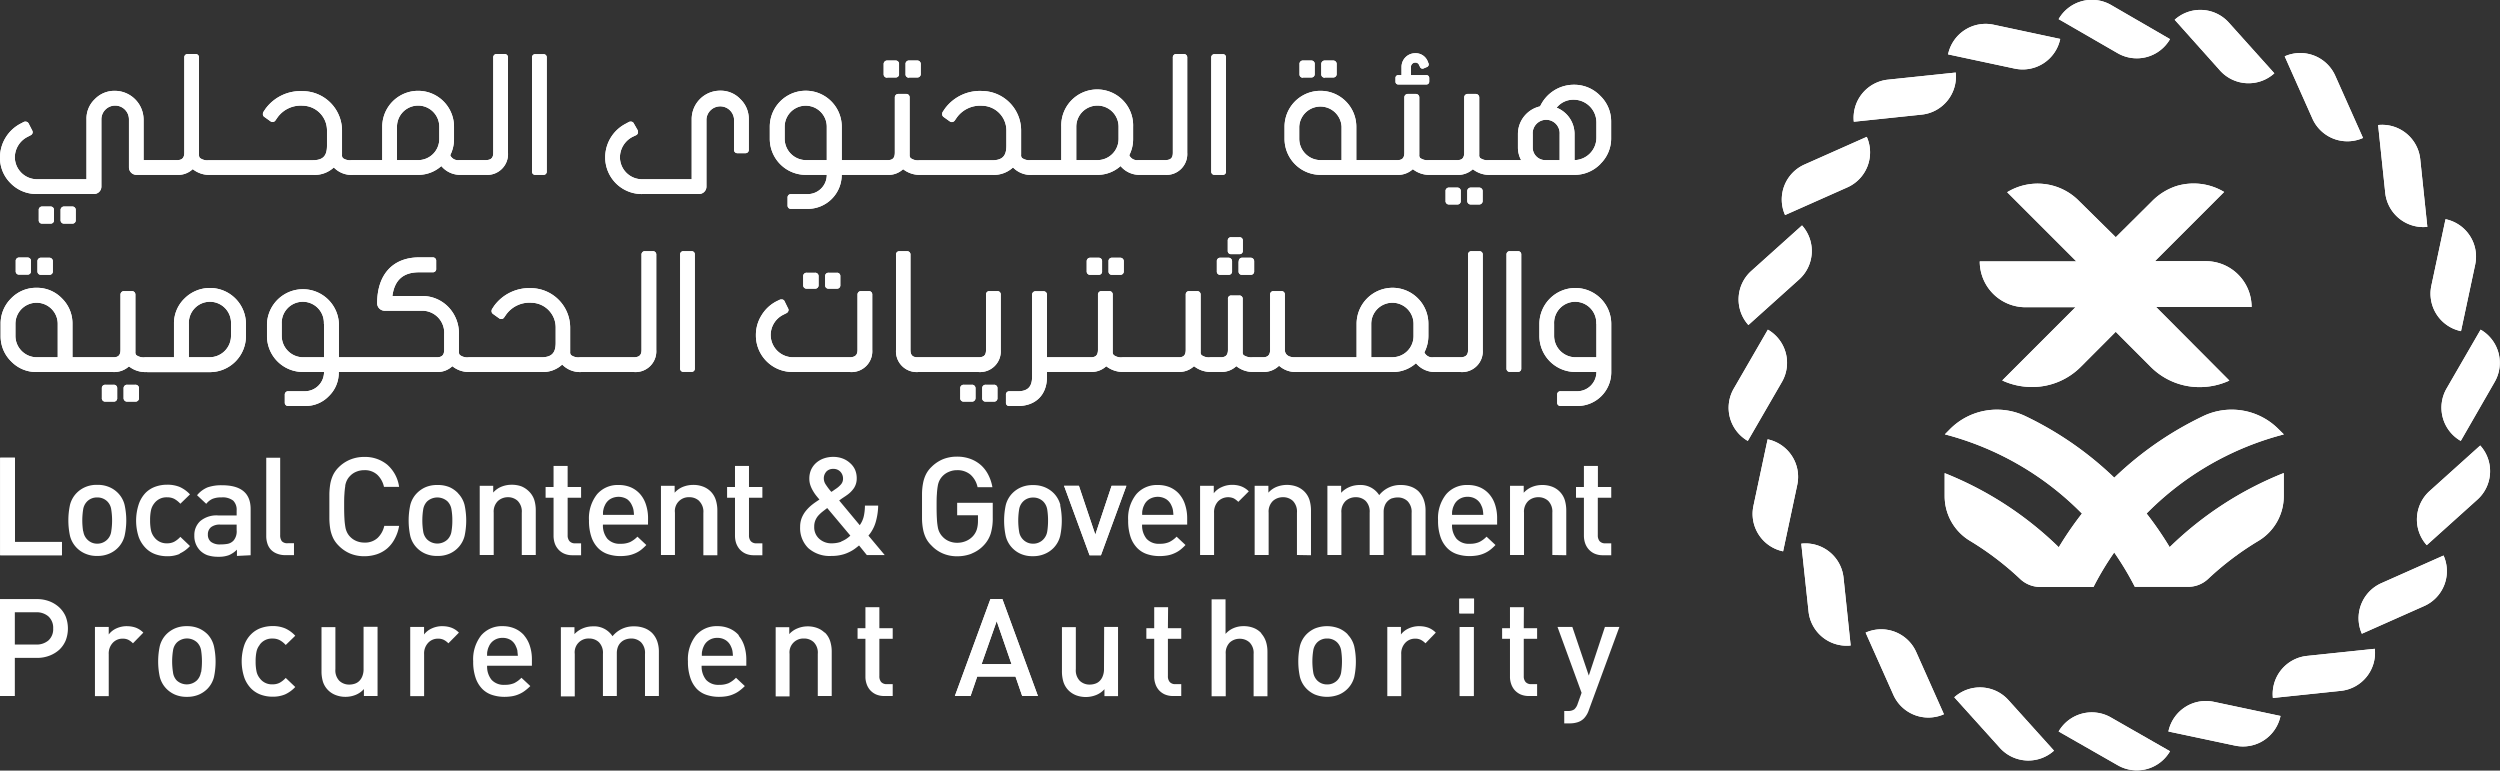 <svg xmlns="http://www.w3.org/2000/svg" viewBox="0 0 505.82 155.91"><rect x="0" y="0" width="505.82" height="155.91" fill="#333333" stroke="none"/><defs><style>.cls-1{fill:#fff;}</style></defs><g id="Layer_2" data-name="Layer 2"><g id="Layer_1-2" data-name="Layer 1"><path class="cls-1" d="M14.61,45.24a.65.65,0,0,0,.71-.71v-2a.67.67,0,0,0-.71-.74H13a.69.69,0,0,0-.74.74v2a.67.67,0,0,0,.74.71Z"/><path class="cls-1" d="M10.21,45.24a.65.65,0,0,0,.71-.71v-2a.67.67,0,0,0-.71-.74H8.55a.67.67,0,0,0-.71.74v2a.65.65,0,0,0,.71.71Z"/><path class="cls-1" d="M80.32,32.4V25.64a4.28,4.28,0,0,1,8.56,0v2.48A4.28,4.28,0,0,1,84.6,32.4ZM7.37,39.25H19a1.49,1.49,0,0,0,1.51-1.47V24.15a2.79,2.79,0,0,1,5.58,0v9.72a1.53,1.53,0,0,0,1.51,1.51h8.21A4.32,4.32,0,0,0,39,34.22a5.33,5.33,0,0,0,3.65,1.16H63.3a5.72,5.72,0,0,0,4.24-1.5,5,5,0,0,0,4,1.5h13a7,7,0,0,0,4.75-1.78,5,5,0,0,0,4,1.78h5a4.21,4.21,0,0,0,4.49-4.48V11.68a.68.68,0,0,0-.72-.75h-1.55a.67.67,0,0,0-.71.75V30.9c0,1.05-.42,1.47-1.51,1.5H92.9a1.72,1.72,0,0,1-1.81-1,7.18,7.18,0,0,0,.77-3.27V25.64a7.26,7.26,0,1,0-14.52,0V32.4H71.13A2.44,2.44,0,0,1,69.39,32a.82.82,0,0,1-.19-.63v-5a8,8,0,0,0-7.92-7.93A8.82,8.82,0,0,0,53.73,22l-.44.66a.89.89,0,0,0-.1.39v.13a.66.66,0,0,0,.28.46l1.26.9a.69.69,0,0,0,1-.18l.43-.62a5.79,5.79,0,0,1,5.09-2.36,5,5,0,0,1,4.91,4.95v3.16c0,2.09-.84,2.93-2.89,2.93H42.23a2.49,2.49,0,0,1-1.78-.46s-.19-.17-.19-.61V11.68a.68.68,0,0,0-.72-.75H38a.67.67,0,0,0-.71.75V30.87c0,1.07-.44,1.53-1.47,1.53H29.05V24.15a5.84,5.84,0,0,0-5.78-5.77,5.52,5.52,0,0,0-4.1,1.7,5.4,5.4,0,0,0-1.67,4.07V36.27H7.43A4.5,4.5,0,0,1,3,31.83a4.68,4.68,0,0,1,2.53-4.12l.71-.37a.68.68,0,0,0,.37-.61.71.71,0,0,0-.06-.26L5.8,25a.7.7,0,0,0-.65-.39.74.74,0,0,0-.33.06l-.7.37A7.73,7.73,0,0,0,0,31.83a7.19,7.19,0,0,0,2.17,5.26,7.25,7.25,0,0,0,5.2,2.16"/><path class="cls-1" d="M108.35,35.38h1.59a.64.64,0,0,0,.68-.71v-23a.64.64,0,0,0-.68-.71h-1.59a.65.65,0,0,0-.71.71v23a.65.65,0,0,0,.71.71"/><path class="cls-1" d="M129.88,39.25h11.55a1.49,1.49,0,0,0,1.5-1.47V24.15a2.8,2.8,0,0,1,5.59,0v6.12a.65.65,0,0,0,.71.72h1.55a.66.66,0,0,0,.72-.72V24.15a5.53,5.53,0,0,0-1.71-4.1,5.46,5.46,0,0,0-4.06-1.7,5.75,5.75,0,0,0-5.78,5.8V36.27H129.88a4.47,4.47,0,0,1-4.45-4.48A4.69,4.69,0,0,1,128,27.68l.72-.34a.68.68,0,0,0,.37-.61,1,1,0,0,0-.06-.36L128.25,25a.64.64,0,0,0-.62-.39.85.85,0,0,0-.36.06l-.66.36a7.66,7.66,0,0,0-4.16,6.77,7.41,7.41,0,0,0,7.43,7.46"/><path class="cls-1" d="M217.76,32.4V25.64a4.28,4.28,0,1,1,8.56,0v2.48A4.29,4.29,0,0,1,222,32.4Zm-59-4.28V25.64a4.26,4.26,0,1,1,8.52,0V32.4h-4.24a4.34,4.34,0,0,1-4.28-4.28m4.28,7.26h4.24v.12a3.88,3.88,0,0,1-3.78,3.78h-3.44a.66.66,0,0,0-.71.72v1.54a.66.66,0,0,0,.71.72h3.44a6.88,6.88,0,0,0,6.8-6.76v-.12h9.24a4.32,4.32,0,0,0,3.18-1.15,5.5,5.5,0,0,0,3.7,1.15h14.29a5.74,5.74,0,0,0,4.25-1.5,5,5,0,0,0,4,1.5h13a7,7,0,0,0,4.76-1.78,5,5,0,0,0,4,1.78h5a4.21,4.21,0,0,0,4.49-4.48V11.68a.68.68,0,0,0-.72-.75H238a.67.67,0,0,0-.7.75V30.9c0,1.05-.42,1.47-1.51,1.5h-5.5a1.74,1.74,0,0,1-1.81-1,7.06,7.06,0,0,0,.78-3.27V25.64a7.27,7.27,0,1,0-14.53,0V32.4h-6.2a2.5,2.5,0,0,1-1.75-.44.82.82,0,0,1-.18-.63v-5a8,8,0,0,0-7.92-7.92A8.8,8.8,0,0,0,191.17,22l-.45.67a1,1,0,0,0-.09.39v.13a.7.7,0,0,0,.27.46l1.26.9a.78.78,0,0,0,.42.15.74.74,0,0,0,.6-.33l.43-.62a5.82,5.82,0,0,1,5.1-2.36,5,5,0,0,1,4.91,4.94v3.17c0,2.09-.84,2.93-2.9,2.93H186a2.5,2.5,0,0,1-1.75-.44.87.87,0,0,1-.21-.63V19.75a.67.67,0,0,0-.71-.74h-1.56a.69.69,0,0,0-.72.74V30.86c0,1.08-.42,1.54-1.43,1.54h-9.31V25.64a7.28,7.28,0,0,0-14.56,0v2.48a7.29,7.29,0,0,0,7.3,7.26"/><path class="cls-1" d="M183.93,15.67h1.62a.67.67,0,0,0,.74-.71V13a.69.69,0,0,0-.74-.75h-1.62a.67.67,0,0,0-.71.75v2a.65.65,0,0,0,.71.71"/><path class="cls-1" d="M179.53,15.67h1.66a.65.65,0,0,0,.71-.71V13a.67.67,0,0,0-.71-.75h-1.66a.7.7,0,0,0-.74.75v2a.67.67,0,0,0,.74.71"/><path class="cls-1" d="M245.78,35.38h1.59a.63.63,0,0,0,.68-.71v-23a.63.63,0,0,0-.68-.71h-1.59a.65.65,0,0,0-.71.71v23a.65.65,0,0,0,.71.71"/><path class="cls-1" d="M268.08,15.67h1.62a.67.67,0,0,0,.74-.71V13a.69.69,0,0,0-.74-.75h-1.62a.7.7,0,0,0-.75.75v2a.67.67,0,0,0,.75.71"/><path class="cls-1" d="M263.65,15.67h1.65A.65.65,0,0,0,266,15V13a.67.67,0,0,0-.71-.75h-1.65a.67.67,0,0,0-.71.75v2a.65.65,0,0,0,.71.71"/><path class="cls-1" d="M282.93,17.09h5.63a.56.56,0,0,0,.61-.58v-.73a.57.57,0,0,0-.61-.58h-3.09V13.53a.88.88,0,0,1,.87-.87.79.79,0,0,1,.8.54l.17.33a.54.54,0,0,0,.49.36.57.57,0,0,0,.27-.06l.61-.26a.57.57,0,0,0,.39-.53.47.47,0,0,0-.07-.27l-.12-.31a2.62,2.62,0,0,0-2.54-1.69,2.77,2.77,0,0,0-2.77,2.76V15.2h-.64a.55.55,0,0,0-.58.58v.73a.55.55,0,0,0,.58.58"/><path class="cls-1" d="M294.84,41.37a.67.67,0,0,0,.71-.75V38.7a.67.67,0,0,0-.71-.74h-1.66a.66.66,0,0,0-.7.74v1.92a.67.67,0,0,0,.7.75Z"/><path class="cls-1" d="M297.62,41.37h1.62a.7.7,0,0,0,.74-.75V38.7a.69.69,0,0,0-.74-.74h-1.62a.7.7,0,0,0-.75.74v1.92a.7.7,0,0,0,.75.75"/><path class="cls-1" d="M271.44,25.64V32.4h-4.29a4.34,4.34,0,0,1-4.28-4.28V25.64a4.29,4.29,0,0,1,8.57,0m44.12,1.49V32.4h-2.93a2.54,2.54,0,0,1-2.52-2.56V27.13a2.73,2.73,0,1,1,5.45,0m-.62-5.33a4.3,4.3,0,0,1,3.48-1.63A4.6,4.6,0,0,1,323,24.71v3.15a4.55,4.55,0,0,1-4.43,4.54V27.13a5.72,5.72,0,0,0-3.6-5.33m8.81,11.38a7.17,7.17,0,0,0,2.2-5.32V24.71a7.19,7.19,0,0,0-2.2-5.32,7.31,7.31,0,0,0-5.33-2.24,7.53,7.53,0,0,0-6.84,4.37,5.75,5.75,0,0,0-4.49,5.61v2.71a5.32,5.32,0,0,0,.65,2.56h-6.55a2.48,2.48,0,0,1-1.75-.44.82.82,0,0,1-.18-.63V19.75a.7.7,0,0,0-.75-.74H297a.7.7,0,0,0-.75.74V30.87c0,1.09-.41,1.53-1.43,1.53h-5.73a2.5,2.5,0,0,1-1.75-.44.82.82,0,0,1-.18-.63V19.75a.69.69,0,0,0-.74-.74h-1.52a.7.7,0,0,0-.76.74V30.87c0,1.09-.41,1.53-1.43,1.53h-8.29V25.64a7.26,7.26,0,1,0-14.52,0v2.48a7.29,7.29,0,0,0,7.26,7.26h15.48a4.46,4.46,0,0,0,3.22-1.15,5.39,5.39,0,0,0,3.63,1.15h5.26A4.45,4.45,0,0,0,298,34.24a5.41,5.41,0,0,0,3.67,1.14h16.8a7.28,7.28,0,0,0,5.33-2.2"/><path class="cls-1" d="M14.61,45.24a.65.65,0,0,0,.71-.71v-2a.67.67,0,0,0-.71-.74H13a.69.69,0,0,0-.74.74v2a.67.67,0,0,0,.74.71Z"/><path class="cls-1" d="M10.21,45.24a.65.65,0,0,0,.71-.71v-2a.67.67,0,0,0-.71-.74H8.55a.67.67,0,0,0-.71.74v2a.65.65,0,0,0,.71.71Z"/><path class="cls-1" d="M80.32,32.4V25.64a4.28,4.28,0,0,1,8.56,0v2.48A4.28,4.28,0,0,1,84.6,32.4ZM7.37,39.25H19a1.49,1.49,0,0,0,1.51-1.47V24.15a2.79,2.79,0,0,1,5.58,0v9.72a1.53,1.53,0,0,0,1.51,1.51h8.21A4.32,4.32,0,0,0,39,34.22a5.33,5.33,0,0,0,3.65,1.16H63.3a5.72,5.72,0,0,0,4.24-1.5,5,5,0,0,0,4,1.5h13a7,7,0,0,0,4.75-1.78,5,5,0,0,0,4,1.78h5a4.21,4.21,0,0,0,4.49-4.48V11.68a.68.68,0,0,0-.72-.75h-1.55a.67.67,0,0,0-.71.75V30.9c0,1.05-.42,1.47-1.51,1.5H92.9a1.72,1.72,0,0,1-1.81-1,7.18,7.18,0,0,0,.77-3.27V25.64a7.26,7.26,0,1,0-14.52,0V32.4H71.13A2.44,2.44,0,0,1,69.39,32a.82.82,0,0,1-.19-.63v-5a8,8,0,0,0-7.92-7.93A8.82,8.82,0,0,0,53.73,22l-.44.66a.89.89,0,0,0-.1.39v.13a.66.66,0,0,0,.28.46l1.26.9a.69.69,0,0,0,1-.18l.43-.62a5.79,5.79,0,0,1,5.09-2.36,5,5,0,0,1,4.91,4.95v3.16c0,2.09-.84,2.93-2.89,2.93H42.23a2.49,2.49,0,0,1-1.78-.46s-.19-.17-.19-.61V11.68a.68.68,0,0,0-.72-.75H38a.67.67,0,0,0-.71.75V30.87c0,1.07-.44,1.53-1.47,1.53H29.05V24.15a5.84,5.84,0,0,0-5.78-5.77,5.52,5.52,0,0,0-4.1,1.7,5.4,5.4,0,0,0-1.67,4.07V36.27H7.43A4.5,4.5,0,0,1,3,31.83a4.68,4.68,0,0,1,2.53-4.12l.71-.37a.68.68,0,0,0,.37-.61.71.71,0,0,0-.06-.26L5.8,25a.7.7,0,0,0-.65-.39.74.74,0,0,0-.33.06l-.7.37A7.73,7.73,0,0,0,0,31.83a7.19,7.19,0,0,0,2.17,5.26,7.25,7.25,0,0,0,5.2,2.16"/><path class="cls-1" d="M108.35,35.38h1.59a.64.64,0,0,0,.68-.71v-23a.64.64,0,0,0-.68-.71h-1.59a.65.65,0,0,0-.71.71v23a.65.65,0,0,0,.71.71"/><path class="cls-1" d="M129.88,39.25h11.55a1.49,1.49,0,0,0,1.5-1.47V24.15a2.8,2.8,0,0,1,5.59,0v6.12a.65.65,0,0,0,.71.72h1.55a.66.66,0,0,0,.72-.72V24.15a5.53,5.53,0,0,0-1.71-4.1,5.46,5.46,0,0,0-4.06-1.7,5.75,5.75,0,0,0-5.78,5.8V36.27H129.88a4.47,4.47,0,0,1-4.45-4.48A4.69,4.69,0,0,1,128,27.68l.72-.34a.68.68,0,0,0,.37-.61,1,1,0,0,0-.06-.36L128.25,25a.64.64,0,0,0-.62-.39.85.85,0,0,0-.36.06l-.66.36a7.66,7.66,0,0,0-4.16,6.77,7.41,7.41,0,0,0,7.43,7.46"/><path class="cls-1" d="M217.76,32.4V25.64a4.28,4.28,0,1,1,8.56,0v2.48A4.29,4.29,0,0,1,222,32.4Zm-59-4.28V25.64a4.26,4.26,0,1,1,8.52,0V32.4h-4.24a4.34,4.34,0,0,1-4.28-4.28m4.28,7.26h4.24v.12a3.88,3.88,0,0,1-3.78,3.78h-3.44a.66.66,0,0,0-.71.72v1.54a.66.66,0,0,0,.71.72h3.44a6.88,6.88,0,0,0,6.8-6.76v-.12h9.24a4.32,4.32,0,0,0,3.18-1.15,5.5,5.5,0,0,0,3.7,1.15h14.29a5.74,5.74,0,0,0,4.25-1.5,5,5,0,0,0,4,1.5h13a7,7,0,0,0,4.76-1.78,5,5,0,0,0,4,1.78h5a4.21,4.21,0,0,0,4.49-4.48V11.68a.68.68,0,0,0-.72-.75H238a.67.67,0,0,0-.7.75V30.9c0,1.05-.42,1.47-1.51,1.5h-5.5a1.74,1.74,0,0,1-1.81-1,7.06,7.06,0,0,0,.78-3.27V25.64a7.27,7.27,0,1,0-14.53,0V32.4h-6.2a2.5,2.5,0,0,1-1.75-.44.82.82,0,0,1-.18-.63v-5a8,8,0,0,0-7.92-7.92A8.8,8.8,0,0,0,191.17,22l-.45.67a1,1,0,0,0-.09.39v.13a.7.7,0,0,0,.27.46l1.26.9a.78.78,0,0,0,.42.15.74.74,0,0,0,.6-.33l.43-.62a5.82,5.82,0,0,1,5.1-2.36,5,5,0,0,1,4.91,4.94v3.17c0,2.09-.84,2.93-2.9,2.93H186a2.5,2.5,0,0,1-1.75-.44.87.87,0,0,1-.21-.63V19.75a.67.67,0,0,0-.71-.74h-1.56a.69.69,0,0,0-.72.74V30.86c0,1.08-.42,1.54-1.43,1.54h-9.31V25.64a7.28,7.28,0,0,0-14.56,0v2.48a7.29,7.29,0,0,0,7.3,7.26"/><path class="cls-1" d="M183.93,15.67h1.62a.67.67,0,0,0,.74-.71V13a.69.69,0,0,0-.74-.75h-1.62a.67.67,0,0,0-.71.75v2a.65.65,0,0,0,.71.71"/><path class="cls-1" d="M179.53,15.67h1.66a.65.65,0,0,0,.71-.71V13a.67.67,0,0,0-.71-.75h-1.66a.7.7,0,0,0-.74.75v2a.67.67,0,0,0,.74.71"/><path class="cls-1" d="M245.78,35.38h1.59a.63.63,0,0,0,.68-.71v-23a.63.63,0,0,0-.68-.71h-1.59a.65.65,0,0,0-.71.71v23a.65.65,0,0,0,.71.71"/><path class="cls-1" d="M268.08,15.67h1.62a.67.67,0,0,0,.74-.71V13a.69.69,0,0,0-.74-.75h-1.62a.7.7,0,0,0-.75.75v2a.67.67,0,0,0,.75.71"/><path class="cls-1" d="M263.65,15.67h1.65A.65.65,0,0,0,266,15V13a.67.67,0,0,0-.71-.75h-1.65a.67.67,0,0,0-.71.75v2a.65.65,0,0,0,.71.71"/><path class="cls-1" d="M282.93,17.09h5.63a.56.56,0,0,0,.61-.58v-.73a.57.57,0,0,0-.61-.58h-3.09V13.53a.88.88,0,0,1,.87-.87.79.79,0,0,1,.8.54l.17.33a.54.54,0,0,0,.49.36.57.57,0,0,0,.27-.06l.61-.26a.57.57,0,0,0,.39-.53.47.47,0,0,0-.07-.27l-.12-.31a2.62,2.62,0,0,0-2.54-1.69,2.77,2.77,0,0,0-2.77,2.76V15.2h-.64a.55.55,0,0,0-.58.58v.73a.55.55,0,0,0,.58.58"/><path class="cls-1" d="M294.84,41.37a.67.67,0,0,0,.71-.75V38.7a.67.67,0,0,0-.71-.74h-1.66a.66.66,0,0,0-.7.74v1.92a.67.67,0,0,0,.7.75Z"/><path class="cls-1" d="M297.62,41.37h1.62a.7.7,0,0,0,.74-.75V38.7a.69.69,0,0,0-.74-.74h-1.62a.7.7,0,0,0-.75.74v1.92a.7.7,0,0,0,.75.75"/><path class="cls-1" d="M271.44,25.64V32.4h-4.29a4.34,4.34,0,0,1-4.28-4.28V25.64a4.29,4.29,0,0,1,8.57,0m44.12,1.49V32.4h-2.93a2.54,2.54,0,0,1-2.52-2.56V27.13a2.73,2.73,0,1,1,5.45,0m-.62-5.33a4.3,4.3,0,0,1,3.48-1.63A4.6,4.6,0,0,1,323,24.71v3.15a4.55,4.55,0,0,1-4.43,4.54V27.13a5.72,5.72,0,0,0-3.6-5.33m8.81,11.38a7.17,7.17,0,0,0,2.2-5.32V24.71a7.19,7.19,0,0,0-2.2-5.32,7.31,7.31,0,0,0-5.33-2.24,7.53,7.53,0,0,0-6.84,4.37,5.75,5.75,0,0,0-4.49,5.61v2.71a5.32,5.32,0,0,0,.65,2.56h-6.55a2.48,2.48,0,0,1-1.75-.44.82.82,0,0,1-.18-.63V19.75a.7.7,0,0,0-.75-.74H297a.7.7,0,0,0-.75.74V30.87c0,1.09-.41,1.53-1.43,1.53h-5.73a2.5,2.5,0,0,1-1.75-.44.82.82,0,0,1-.18-.63V19.75a.69.69,0,0,0-.74-.74h-1.52a.7.7,0,0,0-.76.74V30.87c0,1.09-.41,1.53-1.43,1.53h-8.29V25.64a7.26,7.26,0,1,0-14.52,0v2.48a7.29,7.29,0,0,0,7.26,7.26h15.48a4.46,4.46,0,0,0,3.22-1.15,5.39,5.39,0,0,0,3.63,1.15h5.26A4.45,4.45,0,0,0,298,34.24a5.41,5.41,0,0,0,3.67,1.14h16.8a7.28,7.28,0,0,0,5.33-2.2"/><path class="cls-1" d="M7.58,52.89v2a.67.67,0,0,0,.74.71H9.94a.67.67,0,0,0,.75-.71v-2a.7.7,0,0,0-.75-.74H8.32a.69.69,0,0,0-.74.74"/><path class="cls-1" d="M5.55,55.56a.65.65,0,0,0,.71-.71v-2a.67.67,0,0,0-.71-.74H3.89a.67.67,0,0,0-.71.74v2a.65.65,0,0,0,.71.71Z"/><path class="cls-1" d="M25.75,77.85a.69.69,0,0,0-.74.74v1.92a.7.7,0,0,0,.74.75h1.62a.7.7,0,0,0,.75-.75V78.59a.7.7,0,0,0-.75-.74Z"/><path class="cls-1" d="M21.32,77.85a.67.67,0,0,0-.71.74v1.92a.67.67,0,0,0,.71.75H23a.67.67,0,0,0,.71-.75V78.59a.67.67,0,0,0-.71-.74Z"/><path class="cls-1" d="M11.68,65.53v6.76H7.4A4.34,4.34,0,0,1,3.12,68V65.53a4.28,4.28,0,0,1,8.56,0m26.53,6.76V65.53a4.27,4.27,0,1,1,8.53,0V68a4.34,4.34,0,0,1-4.28,4.28Zm-8.44,3H42.46A7.29,7.29,0,0,0,49.76,68V65.53A7.28,7.28,0,0,0,37.33,60.4a7,7,0,0,0-2.13,5.13v6.76H29.33a2.51,2.51,0,0,1-1.76-.44.86.86,0,0,1-.18-.63V59.64a.69.69,0,0,0-.74-.74H25.13a.7.7,0,0,0-.75.74V70.76c0,1.09-.42,1.53-1.44,1.53H14.66V65.53a7.08,7.08,0,0,0-2.14-5.17A7,7,0,0,0,7.4,58.23a7,7,0,0,0-5.13,2.13A7.11,7.11,0,0,0,.13,65.53V68a7.06,7.06,0,0,0,2.14,5.13A7,7,0,0,0,7.4,75.27H22.88a4.48,4.48,0,0,0,3.21-1.14,5.38,5.38,0,0,0,3.67,1.14Z"/><path class="cls-1" d="M65.56,65.53v6.76H61.31A4.34,4.34,0,0,1,57,68V65.53a4.27,4.27,0,1,1,8.53,0m52.25,9.74h10.52a4.2,4.2,0,0,0,4.48-4.48V51.57a.67.67,0,0,0-.71-.75h-1.56a.67.67,0,0,0-.71.75V70.79c0,1-.41,1.47-1.5,1.5h-11a2.46,2.46,0,0,1-1.75-.44.82.82,0,0,1-.19-.63v-5a8,8,0,0,0-7.92-7.92A8.82,8.82,0,0,0,100,61.86l-.44.67a.79.79,0,0,0-.1.38v.14a.71.71,0,0,0,.28.46l1.26.9a.69.69,0,0,0,1-.18l.43-.62a5.81,5.81,0,0,1,5.09-2.36,5,5,0,0,1,4.91,4.94v3.18c0,2.07-.84,2.92-2.89,2.92H94.82a2.43,2.43,0,0,1-1.77-.46s-.2-.16-.2-.61V67.65a7.65,7.65,0,0,0-2.16-5.56,7.34,7.34,0,0,0-5.46-2.2H79.39c.43-3.23,2.19-4.8,5.41-4.8h2.74a.66.66,0,0,0,.71-.74V52.8a.66.66,0,0,0-.71-.72H84.8c-5.32,0-8.49,3.47-8.49,9.28a1.52,1.52,0,0,0,1.51,1.51h7.41a4.46,4.46,0,0,1,4.64,4.78v3.11c0,1.09-.44,1.53-1.53,1.53H68.57V65.53a7.28,7.28,0,0,0-14.55,0V68a7.27,7.27,0,0,0,7.29,7.26h4.25v.12a3.88,3.88,0,0,1-3.78,3.78H58.34a.67.67,0,0,0-.72.71v1.56a.66.66,0,0,0,.72.71h3.44a6.51,6.51,0,0,0,4.76-2,6.57,6.57,0,0,0,2-4.76v-.12h19.8a4.34,4.34,0,0,0,3.18-1.17,5.32,5.32,0,0,0,3.67,1.17h14.32a5.72,5.72,0,0,0,4.24-1.5,5,5,0,0,0,4,1.5"/><path class="cls-1" d="M138.32,50.82a.65.65,0,0,0-.71.71v23a.65.65,0,0,0,.71.71h1.59a.64.64,0,0,0,.67-.71v-23a.64.64,0,0,0-.67-.71Z"/><path class="cls-1" d="M163.26,55.19a.67.67,0,0,0-.75.71v1.79a.67.67,0,0,0,.75.71h1.62a.67.67,0,0,0,.74-.71V55.9a.67.67,0,0,0-.74-.71Z"/><path class="cls-1" d="M172,75.27a4.2,4.2,0,0,0,4.48-4.48V59.64a.67.67,0,0,0-.71-.74h-1.56a.69.69,0,0,0-.71.74V70.79c0,1-.43,1.47-1.54,1.5H160.38a4.53,4.53,0,0,1-4.45-4.48,4.58,4.58,0,0,1,2.53-4.12l.69-.35a.73.73,0,0,0,.39-.65.54.54,0,0,0-.1-.3L158.76,61a.61.61,0,0,0-.63-.41.92.92,0,0,0-.35.05l-.7.34a7.58,7.58,0,0,0-3,2.82,7.47,7.47,0,0,0-1.14,4,7.39,7.39,0,0,0,7.43,7.46Z"/><path class="cls-1" d="M167.66,55.19a.65.65,0,0,0-.71.71v1.79a.65.65,0,0,0,.71.71h1.65a.65.65,0,0,0,.71-.71V55.9a.65.65,0,0,0-.71-.71Z"/><path class="cls-1" d="M192.55,75.27H198a4.2,4.2,0,0,0,4.48-4.48V59.64a.67.67,0,0,0-.71-.74h-1.56a.67.67,0,0,0-.71.74V70.79c0,1.07-.4,1.47-1.47,1.5H185.65c-1,0-1.44-.43-1.44-1.5V51.57a.66.66,0,0,0-.71-.74H182a.66.66,0,0,0-.71.74V70.79a4.19,4.19,0,0,0,4.48,4.48h6.83Z"/><path class="cls-1" d="M195,77.85a.67.67,0,0,0-.71.74v1.92a.67.67,0,0,0,.71.75h1.63a.7.7,0,0,0,.74-.75V78.59a.69.69,0,0,0-.74-.74Z"/><path class="cls-1" d="M199.44,77.85a.67.67,0,0,0-.71.74v1.92a.67.67,0,0,0,.71.75h1.66a.67.67,0,0,0,.71-.75V78.59a.67.67,0,0,0-.71-.74Z"/><path class="cls-1" d="M225,52.15a.67.67,0,0,0-.71.74v2a.65.65,0,0,0,.71.71h1.62a.67.67,0,0,0,.75-.71v-2a.7.7,0,0,0-.75-.74Z"/><path class="cls-1" d="M220.61,52.15a.7.7,0,0,0-.74.74v2a.67.67,0,0,0,.74.71h1.66a.65.65,0,0,0,.71-.71v-2a.67.67,0,0,0-.71-.74Z"/><path class="cls-1" d="M248.53,52.15h-1.62a.67.67,0,0,0-.71.74v2a.65.65,0,0,0,.71.71h1.62a.67.67,0,0,0,.75-.71v-2a.7.7,0,0,0-.75-.74"/><path class="cls-1" d="M250.6,52.89v2a.65.65,0,0,0,.71.71H253a.67.67,0,0,0,.75-.71v-2a.7.7,0,0,0-.75-.74h-1.65a.67.67,0,0,0-.71.74"/><path class="cls-1" d="M249.13,51.42h1.61a.65.65,0,0,0,.72-.71v-2a.65.65,0,0,0-.72-.71h-1.61a.65.65,0,0,0-.72.71v2a.65.65,0,0,0,.72.71"/><path class="cls-1" d="M286,65.53V68a4.28,4.28,0,0,1-4.28,4.28h-4.28V65.53a4.28,4.28,0,1,1,8.56,0m6.79,9.74h2.72A4.19,4.19,0,0,0,300,70.79V51.57a.67.67,0,0,0-.71-.75h-1.55a.67.67,0,0,0-.71.75V70.79c0,1-.42,1.47-1.51,1.5H290a1.73,1.73,0,0,1-1.81-1A7.21,7.21,0,0,0,289,68V65.53a7.27,7.27,0,0,0-7.26-7.3,7.29,7.29,0,0,0-7.26,7.3v6.76H261.89c-.45,0-1.93-.11-1.93-1.53V59.64a.67.67,0,0,0-.71-.74h-1.56a.67.67,0,0,0-.71.74V70.76c0,1.07-.45,1.53-1.5,1.53h-2.09a2.81,2.81,0,0,1-1.78-.44.82.82,0,0,1-.18-.63V60.5a.65.65,0,0,0-.72-.71h-1.55a.64.64,0,0,0-.71.71V70.76c0,1.07-.44,1.53-1.47,1.53h-2.12a2.48,2.48,0,0,1-1.75-.44.82.82,0,0,1-.19-.63V59.64a.69.69,0,0,0-.74-.74h-1.55a.67.67,0,0,0-.72.74V70.76c0,1.09-.41,1.53-1.43,1.53H227.1a2.46,2.46,0,0,1-1.75-.44.83.83,0,0,1-.22-.63V59.64a.67.67,0,0,0-.71-.74h-1.55a.69.69,0,0,0-.72.74V70.76c0,1.07-.43,1.53-1.43,1.53h-8.89V59.67a.69.69,0,0,0-.74-.74h-1.52a.7.7,0,0,0-.75.74V76.25c0,2-.87,2.92-2.92,2.92h-1.66a.65.65,0,0,0-.71.71v1.56a.65.65,0,0,0,.71.71h1.66c3.66,0,5.93-2.27,5.93-5.9v-1h8.82a4.34,4.34,0,0,0,3.17-1.15,5.53,5.53,0,0,0,3.71,1.15h10.88a4.37,4.37,0,0,0,3.17-1.16,5.48,5.48,0,0,0,3.71,1.16h1.65a4.32,4.32,0,0,0,3.2-1.17,5.39,5.39,0,0,0,3.65,1.17h1.65A4.44,4.44,0,0,0,258.79,74a5.06,5.06,0,0,0,3.53,1.27h19.42a7,7,0,0,0,4.75-1.78,5,5,0,0,0,4,1.78h2.3Z"/><path class="cls-1" d="M305.52,50.82a.65.65,0,0,0-.71.71v23a.65.65,0,0,0,.71.71h1.59a.64.64,0,0,0,.68-.71v-23a.64.64,0,0,0-.68-.71Z"/><path class="cls-1" d="M323,65.53v6.76h-4.25A4.34,4.34,0,0,1,314.44,68V65.53a4.27,4.27,0,1,1,8.53,0m-4.25-7.26a7.29,7.29,0,0,0-7.26,7.26V68a7.29,7.29,0,0,0,7.26,7.26H323v.11a3.89,3.89,0,0,1-3.78,3.79h-3.44a.65.65,0,0,0-.72.71v1.56a.65.65,0,0,0,.72.71h3.44A6.83,6.83,0,0,0,326,75.38V65.53a7.27,7.27,0,0,0-7.26-7.26"/><path class="cls-1" d="M7.58,52.89v2a.67.67,0,0,0,.74.71H9.94a.67.67,0,0,0,.75-.71v-2a.7.7,0,0,0-.75-.74H8.32a.69.69,0,0,0-.74.74"/><path class="cls-1" d="M5.55,55.56a.65.65,0,0,0,.71-.71v-2a.67.67,0,0,0-.71-.74H3.89a.67.67,0,0,0-.71.74v2a.65.65,0,0,0,.71.71Z"/><path class="cls-1" d="M25.75,77.85a.69.69,0,0,0-.74.74v1.92a.7.7,0,0,0,.74.75h1.62a.7.7,0,0,0,.75-.75V78.59a.7.7,0,0,0-.75-.74Z"/><path class="cls-1" d="M21.32,77.85a.67.67,0,0,0-.71.74v1.92a.67.67,0,0,0,.71.75H23a.67.67,0,0,0,.71-.75V78.59a.67.67,0,0,0-.71-.74Z"/><path class="cls-1" d="M11.68,65.53v6.76H7.4A4.34,4.34,0,0,1,3.12,68V65.53a4.28,4.28,0,0,1,8.56,0m26.53,6.76V65.53a4.27,4.27,0,1,1,8.53,0V68a4.34,4.34,0,0,1-4.28,4.28Zm-8.44,3H42.46A7.29,7.29,0,0,0,49.76,68V65.53A7.28,7.28,0,0,0,37.33,60.4a7,7,0,0,0-2.13,5.13v6.76H29.33a2.51,2.51,0,0,1-1.76-.44.86.86,0,0,1-.18-.63V59.64a.69.69,0,0,0-.74-.74H25.13a.7.7,0,0,0-.75.74V70.76c0,1.09-.42,1.53-1.44,1.53H14.66V65.53a7.08,7.08,0,0,0-2.14-5.17A7,7,0,0,0,7.4,58.23a7,7,0,0,0-5.13,2.13A7.11,7.11,0,0,0,.13,65.53V68a7.06,7.06,0,0,0,2.14,5.13A7,7,0,0,0,7.4,75.27H22.88a4.48,4.48,0,0,0,3.21-1.14,5.38,5.38,0,0,0,3.67,1.14Z"/><path class="cls-1" d="M65.56,65.53v6.76H61.31A4.34,4.34,0,0,1,57,68V65.53a4.27,4.27,0,1,1,8.53,0m52.25,9.74h10.52a4.2,4.2,0,0,0,4.48-4.48V51.57a.67.67,0,0,0-.71-.75h-1.56a.67.67,0,0,0-.71.75V70.79c0,1-.41,1.47-1.5,1.5h-11a2.46,2.46,0,0,1-1.75-.44.82.82,0,0,1-.19-.63v-5a8,8,0,0,0-7.92-7.92A8.82,8.82,0,0,0,100,61.86l-.44.67a.79.79,0,0,0-.1.38v.14a.71.71,0,0,0,.28.46l1.26.9a.69.69,0,0,0,1-.18l.43-.62a5.81,5.81,0,0,1,5.09-2.36,5,5,0,0,1,4.91,4.94v3.18c0,2.07-.84,2.92-2.89,2.92H94.82a2.43,2.43,0,0,1-1.77-.46s-.2-.16-.2-.61V67.65a7.65,7.65,0,0,0-2.16-5.56,7.34,7.34,0,0,0-5.46-2.2H79.39c.43-3.23,2.19-4.8,5.41-4.8h2.74a.66.66,0,0,0,.71-.74V52.8a.66.66,0,0,0-.71-.72H84.8c-5.32,0-8.49,3.47-8.49,9.28a1.52,1.52,0,0,0,1.51,1.51h7.41a4.46,4.46,0,0,1,4.64,4.78v3.11c0,1.09-.44,1.53-1.53,1.53H68.57V65.53a7.28,7.28,0,0,0-14.55,0V68a7.27,7.27,0,0,0,7.29,7.26h4.25v.12a3.88,3.88,0,0,1-3.78,3.78H58.34a.67.67,0,0,0-.72.71v1.56a.66.66,0,0,0,.72.71h3.44a6.51,6.51,0,0,0,4.76-2,6.57,6.57,0,0,0,2-4.76v-.12h19.8a4.34,4.34,0,0,0,3.18-1.17,5.32,5.32,0,0,0,3.67,1.17h14.32a5.72,5.72,0,0,0,4.24-1.5,5,5,0,0,0,4,1.5"/><path class="cls-1" d="M138.32,50.82a.65.65,0,0,0-.71.71v23a.65.65,0,0,0,.71.71h1.59a.64.64,0,0,0,.67-.71v-23a.64.64,0,0,0-.67-.71Z"/><path class="cls-1" d="M163.26,55.19a.67.67,0,0,0-.75.71v1.79a.67.67,0,0,0,.75.71h1.62a.67.67,0,0,0,.74-.71V55.9a.67.67,0,0,0-.74-.71Z"/><path class="cls-1" d="M172,75.27a4.2,4.2,0,0,0,4.48-4.48V59.64a.67.67,0,0,0-.71-.74h-1.56a.69.69,0,0,0-.71.74V70.79c0,1-.43,1.47-1.54,1.5H160.38a4.53,4.53,0,0,1-4.45-4.48,4.58,4.58,0,0,1,2.53-4.12l.69-.35a.73.73,0,0,0,.39-.65.54.54,0,0,0-.1-.3L158.76,61a.61.61,0,0,0-.63-.41.92.92,0,0,0-.35.05l-.7.34a7.58,7.58,0,0,0-3,2.82,7.47,7.47,0,0,0-1.14,4,7.39,7.39,0,0,0,7.43,7.46Z"/><path class="cls-1" d="M167.66,55.19a.65.65,0,0,0-.71.71v1.79a.65.65,0,0,0,.71.71h1.65a.65.65,0,0,0,.71-.71V55.9a.65.65,0,0,0-.71-.71Z"/><path class="cls-1" d="M192.55,75.27H198a4.2,4.2,0,0,0,4.48-4.48V59.64a.67.67,0,0,0-.71-.74h-1.56a.67.67,0,0,0-.71.74V70.79c0,1.07-.4,1.47-1.47,1.5H185.65c-1,0-1.44-.43-1.44-1.5V51.57a.66.66,0,0,0-.71-.74H182a.66.66,0,0,0-.71.74V70.79a4.19,4.19,0,0,0,4.48,4.48h6.83Z"/><path class="cls-1" d="M195,77.85a.67.67,0,0,0-.71.74v1.92a.67.67,0,0,0,.71.75h1.63a.7.7,0,0,0,.74-.75V78.59a.69.69,0,0,0-.74-.74Z"/><path class="cls-1" d="M199.44,77.85a.67.67,0,0,0-.71.74v1.92a.67.67,0,0,0,.71.75h1.66a.67.67,0,0,0,.71-.75V78.59a.67.67,0,0,0-.71-.74Z"/><path class="cls-1" d="M225,52.15a.67.67,0,0,0-.71.74v2a.65.65,0,0,0,.71.71h1.62a.67.67,0,0,0,.75-.71v-2a.7.7,0,0,0-.75-.74Z"/><path class="cls-1" d="M220.61,52.15a.7.7,0,0,0-.74.74v2a.67.67,0,0,0,.74.71h1.66a.65.65,0,0,0,.71-.71v-2a.67.67,0,0,0-.71-.74Z"/><path class="cls-1" d="M248.53,52.15h-1.62a.67.67,0,0,0-.71.74v2a.65.65,0,0,0,.71.71h1.62a.67.67,0,0,0,.75-.71v-2a.7.7,0,0,0-.75-.74"/><path class="cls-1" d="M250.6,52.89v2a.65.65,0,0,0,.71.71H253a.67.67,0,0,0,.75-.71v-2a.7.7,0,0,0-.75-.74h-1.65a.67.67,0,0,0-.71.74"/><path class="cls-1" d="M249.13,51.42h1.61a.65.65,0,0,0,.72-.71v-2a.65.65,0,0,0-.72-.71h-1.61a.65.65,0,0,0-.72.71v2a.65.65,0,0,0,.72.71"/><path class="cls-1" d="M286,65.53V68a4.28,4.28,0,0,1-4.28,4.28h-4.28V65.53a4.28,4.28,0,1,1,8.56,0m6.79,9.74h2.72A4.19,4.19,0,0,0,300,70.79V51.57a.67.67,0,0,0-.71-.75h-1.55a.67.67,0,0,0-.71.75V70.79c0,1-.42,1.47-1.51,1.5H290a1.73,1.73,0,0,1-1.81-1A7.21,7.21,0,0,0,289,68V65.53a7.27,7.27,0,0,0-7.26-7.3,7.29,7.29,0,0,0-7.26,7.3v6.76H261.89c-.45,0-1.93-.11-1.93-1.53V59.64a.67.67,0,0,0-.71-.74h-1.56a.67.67,0,0,0-.71.74V70.76c0,1.07-.45,1.53-1.5,1.53h-2.09a2.81,2.81,0,0,1-1.78-.44.82.82,0,0,1-.18-.63V60.5a.65.65,0,0,0-.72-.71h-1.55a.64.64,0,0,0-.71.71V70.76c0,1.07-.44,1.53-1.47,1.53h-2.12a2.48,2.48,0,0,1-1.75-.44.82.82,0,0,1-.19-.63V59.64a.69.69,0,0,0-.74-.74h-1.55a.67.67,0,0,0-.72.74V70.76c0,1.09-.41,1.53-1.43,1.53H227.1a2.46,2.46,0,0,1-1.75-.44.83.83,0,0,1-.22-.63V59.64a.67.67,0,0,0-.71-.74h-1.55a.69.69,0,0,0-.72.74V70.76c0,1.07-.43,1.53-1.43,1.53h-8.89V59.67a.69.69,0,0,0-.74-.74h-1.52a.7.7,0,0,0-.75.74V76.25c0,2-.87,2.92-2.92,2.92h-1.66a.65.65,0,0,0-.71.71v1.56a.65.65,0,0,0,.71.71h1.66c3.66,0,5.93-2.27,5.93-5.9v-1h8.82a4.34,4.34,0,0,0,3.17-1.15,5.53,5.53,0,0,0,3.71,1.15h10.88a4.37,4.37,0,0,0,3.17-1.16,5.48,5.48,0,0,0,3.71,1.16h1.65a4.32,4.32,0,0,0,3.2-1.17,5.39,5.39,0,0,0,3.65,1.17h1.65A4.44,4.44,0,0,0,258.79,74a5.06,5.06,0,0,0,3.53,1.27h19.42a7,7,0,0,0,4.75-1.78,5,5,0,0,0,4,1.78h2.3Z"/><path class="cls-1" d="M305.52,50.82a.65.65,0,0,0-.71.71v23a.65.65,0,0,0,.71.71h1.59a.64.64,0,0,0,.68-.71v-23a.64.64,0,0,0-.68-.71Z"/><path class="cls-1" d="M323,65.53v6.76h-4.25A4.34,4.34,0,0,1,314.44,68V65.53a4.27,4.27,0,1,1,8.53,0m-4.25-7.26a7.29,7.29,0,0,0-7.26,7.26V68a7.29,7.29,0,0,0,7.26,7.26H323v.11a3.89,3.89,0,0,1-3.78,3.79h-3.44a.65.65,0,0,0-.72.71v1.56a.65.65,0,0,0,.72.71h3.44A6.83,6.83,0,0,0,326,75.38V65.53a7.27,7.27,0,0,0-7.26-7.26"/><polygon class="cls-1" points="0.03 92.61 0.03 112.34 12.52 112.34 12.52 109.65 3.02 109.65 3.02 92.61 0.03 92.61"/><polygon class="cls-1" points="221.61 108.18 218.29 98.29 215.29 98.29 220.45 112.34 222.75 112.34 227.9 98.29 224.91 98.29 221.61 108.18"/><path class="cls-1" d="M198.6,134.37l3.06-8.7,3,8.7Zm1.79-13.16-7.19,19.61h3.17l1.35-3.94h7.74l1.36,3.94H210l-7.19-19.61Z"/><rect class="cls-1" x="295.27" y="121.13" width="2.97" height="2.97"/><rect class="cls-1" x="295.35" y="126.86" width="2.81" height="13.97"/><polygon class="cls-1" points="0.03 92.61 0.03 112.34 12.52 112.34 12.52 109.65 3.02 109.65 3.02 92.61 0.03 92.61"/><path class="cls-1" d="M16.82,107.49a14.19,14.19,0,0,1,0-4.38,2.93,2.93,0,0,1,.81-1.66,2.77,2.77,0,0,1,2-.8,2.83,2.83,0,0,1,2.08.8,2.86,2.86,0,0,1,.8,1.66,13.8,13.8,0,0,1,.17,2.19,13.71,13.71,0,0,1-.17,2.19A2.82,2.82,0,0,1,19.67,110a2.74,2.74,0,0,1-2-.83,2.87,2.87,0,0,1-.81-1.66M22.15,112a5.29,5.29,0,0,0,3.06-3.59,14.53,14.53,0,0,0,0-6.25,5.21,5.21,0,0,0-1.33-2.4,5.37,5.37,0,0,0-1.73-1.19,5.87,5.87,0,0,0-2.48-.47,5.74,5.74,0,0,0-2.46.47,5.43,5.43,0,0,0-1.72,1.19,5.3,5.3,0,0,0-1.33,2.4,15,15,0,0,0,0,6.25A5.31,5.31,0,0,0,17.21,112a5.74,5.74,0,0,0,2.46.48,5.87,5.87,0,0,0,2.48-.48"/><path class="cls-1" d="M36.35,112a6.5,6.5,0,0,0,2.09-1.52l-1.95-1.86a4.8,4.8,0,0,1-1.26,1,3.14,3.14,0,0,1-1.43.31,3.08,3.08,0,0,1-2.6-1.25,3.39,3.39,0,0,1-.65-1.38,9.77,9.77,0,0,1-.18-2.06,9.34,9.34,0,0,1,.18-2,3.39,3.39,0,0,1,.65-1.38,3.07,3.07,0,0,1,2.6-1.24,3.15,3.15,0,0,1,1.43.3,4.8,4.8,0,0,1,1.26,1l1.95-1.89a6.46,6.46,0,0,0-2.09-1.51,6.6,6.6,0,0,0-2.55-.45,7,7,0,0,0-2.31.38,5.36,5.36,0,0,0-2,1.23A6.2,6.2,0,0,0,28.08,102a10.63,10.63,0,0,0,0,6.69,6.29,6.29,0,0,0,1.42,2.22,5.16,5.16,0,0,0,2,1.25,7,7,0,0,0,2.31.38,6.24,6.24,0,0,0,2.55-.47"/><path class="cls-1" d="M47.88,107.27a2.87,2.87,0,0,1-.61,2.08,2.23,2.23,0,0,1-1.19.68,7.94,7.94,0,0,1-1.45.12,3,3,0,0,1-1.94-.51,1.82,1.82,0,0,1-.63-1.48,1.85,1.85,0,0,1,.64-1.5,2.9,2.9,0,0,1,1.89-.52h3.29Zm2.83,5.07V103c0-3.22-1.93-4.82-5.79-4.82a8.51,8.51,0,0,0-2.9.42,5.42,5.42,0,0,0-2.15,1.6l1.86,1.74a3.44,3.44,0,0,1,1.25-1,4.52,4.52,0,0,1,1.83-.3,3.46,3.46,0,0,1,2.37.65,2.59,2.59,0,0,1,.7,2v1H44.17a5.11,5.11,0,0,0-3.64,1.13,3.81,3.81,0,0,0-1.21,2.91,4.18,4.18,0,0,0,1.11,3,4.1,4.1,0,0,0,1.53,1,6.85,6.85,0,0,0,2.24.32,5.81,5.81,0,0,0,2.13-.33,5.07,5.07,0,0,0,1.61-1.11v1.27Z"/><path class="cls-1" d="M53.87,92.61v15.85a4.82,4.82,0,0,0,.22,1.48,3.28,3.28,0,0,0,.69,1.24A3.32,3.32,0,0,0,56,112a4.43,4.43,0,0,0,1.74.32h1.74v-2.41H58.21a1.49,1.49,0,0,1-1.19-.41,2,2,0,0,1-.33-1.23V92.61Z"/><path class="cls-1" d="M69.84,98.31a3.92,3.92,0,0,1,.36-1.14,3.24,3.24,0,0,1,.6-.84,3.58,3.58,0,0,1,1.27-.88,4.16,4.16,0,0,1,1.63-.32,3.71,3.71,0,0,1,2.65.94,4.79,4.79,0,0,1,1.34,2.44h3.06A7.27,7.27,0,0,0,78.33,94a7.07,7.07,0,0,0-4.63-1.55,7.38,7.38,0,0,0-2.85.54,7.07,7.07,0,0,0-2.33,1.56,5.73,5.73,0,0,0-1.11,1.52,7.48,7.48,0,0,0-.57,1.75,14.4,14.4,0,0,0-.2,2.09c0,.77,0,1.62,0,2.57s0,1.79,0,2.56a14.26,14.26,0,0,0,.2,2.09,7.48,7.48,0,0,0,.57,1.75,5.73,5.73,0,0,0,1.11,1.52A7.1,7.1,0,0,0,70.85,112a7.38,7.38,0,0,0,2.85.54,8.06,8.06,0,0,0,2.52-.39,6.37,6.37,0,0,0,2.1-1.17A6.5,6.5,0,0,0,79.87,109a8.13,8.13,0,0,0,.88-2.6h-3a4.84,4.84,0,0,1-1.35,2.44,3.74,3.74,0,0,1-2.67.94,4.16,4.16,0,0,1-1.63-.32,3.68,3.68,0,0,1-1.27-.87,3.28,3.28,0,0,1-.6-.85,3.83,3.83,0,0,1-.36-1.14,14.72,14.72,0,0,1-.18-1.67q-.06-1-.06-2.49c0-1,0-1.83.06-2.5a14.72,14.72,0,0,1,.18-1.67"/><path class="cls-1" d="M91.35,107.49a2.92,2.92,0,0,1-.8,1.66,3,3,0,0,1-4.13,0,2.92,2.92,0,0,1-.8-1.66,13.71,13.71,0,0,1-.17-2.19,13.9,13.9,0,0,1,.17-2.19,3,3,0,0,1,.8-1.66,3.07,3.07,0,0,1,4.13,0,3,3,0,0,1,.8,1.66,12.8,12.8,0,0,1,.17,2.19,12.64,12.64,0,0,1-.17,2.19m1.33-7.7A5.55,5.55,0,0,0,91,98.59a6,6,0,0,0-2.47-.46,5.92,5.92,0,0,0-2.47.46,5.62,5.62,0,0,0-1.72,1.2,5.21,5.21,0,0,0-1.33,2.4,15,15,0,0,0,0,6.25,5.21,5.21,0,0,0,1.33,2.4A5.28,5.28,0,0,0,86,112a5.76,5.76,0,0,0,2.47.48A5.82,5.82,0,0,0,91,112,5.33,5.33,0,0,0,94,108.44a15,15,0,0,0,0-6.25,5.23,5.23,0,0,0-1.34-2.4"/><path class="cls-1" d="M107,99.4a4.78,4.78,0,0,0-1.51-1,5.71,5.71,0,0,0-2-.32,5.42,5.42,0,0,0-2,.38,4.33,4.33,0,0,0-1.7,1.2V98.29H97.06v14h2.83v-8.56a3,3,0,0,1,.86-2.37,3,3,0,0,1,2-.76,2.84,2.84,0,0,1,2,.75,3.05,3.05,0,0,1,.82,2.38v8.56h2.83v-9a7.18,7.18,0,0,0-.31-2.18A4.37,4.37,0,0,0,107,99.4"/><path class="cls-1" d="M115.88,112.34h1.69v-2.41H116.4a1.46,1.46,0,0,1-1.17-.43,1.78,1.78,0,0,1-.38-1.2v-7.6h2.72V98.54h-2.72V94.27H112v4.27h-1.61v2.16H112v7.73a4.84,4.84,0,0,0,.23,1.46,3.55,3.55,0,0,0,.71,1.24,3.33,3.33,0,0,0,1.19.88,4.09,4.09,0,0,0,1.72.33"/><path class="cls-1" d="M122,104.17c0-.43,0-.77.08-1a3,3,0,0,1,.28-.87,2.83,2.83,0,0,1,1.07-1.3,3.34,3.34,0,0,1,3.45,0,3,3,0,0,1,1,1.3,3.41,3.41,0,0,1,.29.87,8,8,0,0,1,.1,1Zm9.12.72a8.71,8.71,0,0,0-.41-2.74,6,6,0,0,0-1.16-2.14,5.42,5.42,0,0,0-1.87-1.39,6.13,6.13,0,0,0-2.52-.49,5.49,5.49,0,0,0-4.35,1.86,7.83,7.83,0,0,0-1.64,5.31,10.08,10.08,0,0,0,.5,3.38,5.9,5.9,0,0,0,1.36,2.23,5,5,0,0,0,2,1.22,7.89,7.89,0,0,0,2.47.38,9.27,9.27,0,0,0,1.66-.14,6.09,6.09,0,0,0,1.35-.42,5.67,5.67,0,0,0,1.17-.68,10.12,10.12,0,0,0,1.09-1l-1.8-1.69a5.34,5.34,0,0,1-1.48,1.09,4.56,4.56,0,0,1-1.93.35,3.34,3.34,0,0,1-2.66-1,4.25,4.25,0,0,1-.91-2.88h9.12Z"/><path class="cls-1" d="M141.49,101.4a3.05,3.05,0,0,1,.82,2.38v8.56h2.83v-9a7.07,7.07,0,0,0-.31-2.17,4.28,4.28,0,0,0-1.1-1.79,4.38,4.38,0,0,0-1.52-.94,5.46,5.46,0,0,0-2-.33,5.62,5.62,0,0,0-2,.38,4.44,4.44,0,0,0-1.71,1.2V98.29h-2.77v14h2.83v-8.56a2.79,2.79,0,0,1,2.9-3.13,2.85,2.85,0,0,1,2,.75"/><path class="cls-1" d="M151.54,94.27h-2.83v4.27h-1.6v2.17h1.6v7.72a4.79,4.79,0,0,0,.23,1.46,3.9,3.9,0,0,0,.71,1.24,3.55,3.55,0,0,0,1.19.88,4.12,4.12,0,0,0,1.72.33h1.69v-2.41h-1.16a1.47,1.47,0,0,1-1.18-.43,1.79,1.79,0,0,1-.37-1.21v-7.58h2.71V98.54h-2.71Z"/><path class="cls-1" d="M170.2,109.61a5.7,5.7,0,0,1-1.9.32,3.63,3.63,0,0,1-2.56-.93,3.11,3.11,0,0,1-1-2.42,3.25,3.25,0,0,1,.2-1.22,3.65,3.65,0,0,1,.59-1,7.12,7.12,0,0,1,.84-.8c.32-.25.66-.51,1-.77l4.68,5.58a5.64,5.64,0,0,1-1.87,1.2m-3-14.14a1.83,1.83,0,0,1,1.42-.56,1.87,1.87,0,0,1,1.43.57,2,2,0,0,1,.54,1.4,1.72,1.72,0,0,1-.43,1.18,5.07,5.07,0,0,1-1,.87l-.18.12-.38.27a3.54,3.54,0,0,1-.38.24,12.73,12.73,0,0,1-1.13-1.49,2.22,2.22,0,0,1-.39-1.22,2,2,0,0,1,.51-1.38m8.19,16.87H179l-3.29-3.93a7.38,7.38,0,0,0,1.45-2.67,12.84,12.84,0,0,0,.52-3.4H175a10.06,10.06,0,0,1-.26,2.27,5.12,5.12,0,0,1-.79,1.69l-4.16-5,.58-.42.6-.4a2.05,2.05,0,0,0,.26-.18,5.55,5.55,0,0,0,1.53-1.48,3.5,3.5,0,0,0,.58-2,4.36,4.36,0,0,0-.34-1.74A3.87,3.87,0,0,0,172,93.7a4.57,4.57,0,0,0-1.48-.92,5.3,5.3,0,0,0-1.92-.34,5.69,5.69,0,0,0-2,.34,4.65,4.65,0,0,0-1.51.91,4.15,4.15,0,0,0-1,1.39,4.39,4.39,0,0,0-.34,1.74,4.11,4.11,0,0,0,.19,1.29,6,6,0,0,0,.5,1.12,8.52,8.52,0,0,0,.66,1c.24.3.47.58.7.84-.49.32-1,.66-1.43,1a8.11,8.11,0,0,0-1.26,1.22,5.55,5.55,0,0,0-.89,1.48,4.87,4.87,0,0,0-.33,1.84,5.67,5.67,0,0,0,1.64,4.28,6.49,6.49,0,0,0,4.73,1.59,7.94,7.94,0,0,0,2-.22,6.77,6.77,0,0,0,1.54-.55A6.88,6.88,0,0,0,173,111c.32-.24.59-.45.81-.64Z"/><path class="cls-1" d="M196.59,112a6.79,6.79,0,0,0,2.49-1.71,6.1,6.1,0,0,0,1.38-2.36,10.81,10.81,0,0,0,.4-3.2v-3h-7.2v2.52h4.21v1.11a6,6,0,0,1-.22,1.72,3.67,3.67,0,0,1-.78,1.38,4,4,0,0,1-1.41,1,4.52,4.52,0,0,1-1.8.36,4.17,4.17,0,0,1-1.64-.32,3.71,3.71,0,0,1-1.28-.88,3.64,3.64,0,0,1-1-2,12.73,12.73,0,0,1-.18-1.67q-.06-1-.06-2.49c0-1,0-1.83.06-2.48a13.13,13.13,0,0,1,.18-1.67,3.85,3.85,0,0,1,.36-1.13A3.66,3.66,0,0,1,192,95.46a4,4,0,0,1,1.64-.33,4.08,4.08,0,0,1,2.71.9,4.66,4.66,0,0,1,1.44,2.54h3a8.51,8.51,0,0,0-.77-2.38,6.83,6.83,0,0,0-1.46-2,6.75,6.75,0,0,0-2.13-1.31,7.73,7.73,0,0,0-2.81-.49,7.58,7.58,0,0,0-2.88.54,7.3,7.3,0,0,0-2.3,1.57,5.46,5.46,0,0,0-1.12,1.53,6.82,6.82,0,0,0-.56,1.74,12,12,0,0,0-.21,2.09c0,.77,0,1.62,0,2.57s0,1.79,0,2.56a12,12,0,0,0,.21,2.09,6.82,6.82,0,0,0,.56,1.74,5.46,5.46,0,0,0,1.12,1.53A6.83,6.83,0,0,0,190.8,112a7.22,7.22,0,0,0,2.86.55,8,8,0,0,0,2.93-.53"/><path class="cls-1" d="M211.89,107.49a2.93,2.93,0,0,1-.81,1.66A2.78,2.78,0,0,1,209,110a2.74,2.74,0,0,1-2-.83,2.87,2.87,0,0,1-.81-1.66,13.71,13.71,0,0,1-.17-2.19,13.9,13.9,0,0,1,.17-2.19,2.93,2.93,0,0,1,.81-1.66,2.77,2.77,0,0,1,2-.8,2.83,2.83,0,0,1,2.08.8,3,3,0,0,1,.81,1.66,13.92,13.92,0,0,1,.16,2.19,13.75,13.75,0,0,1-.16,2.19m2.66-5.3a5.3,5.3,0,0,0-1.33-2.4,5.53,5.53,0,0,0-1.74-1.19,5.87,5.87,0,0,0-2.48-.47,5.74,5.74,0,0,0-2.46.47,5.43,5.43,0,0,0-1.72,1.19,5.3,5.3,0,0,0-1.33,2.4,15,15,0,0,0,0,6.25,5.31,5.31,0,0,0,3,3.59,5.74,5.74,0,0,0,2.46.48,5.87,5.87,0,0,0,2.48-.48,5.37,5.37,0,0,0,1.74-1.19,5.3,5.3,0,0,0,1.33-2.4,15,15,0,0,0,0-6.25"/><polygon class="cls-1" points="221.61 108.18 218.29 98.29 215.29 98.29 220.45 112.34 222.75 112.34 227.9 98.29 224.91 98.29 221.61 108.18"/><path class="cls-1" d="M231.09,104.17c0-.43,0-.78.08-1a3,3,0,0,1,.28-.87,2.75,2.75,0,0,1,1.07-1.29,3.28,3.28,0,0,1,3.45,0,2.83,2.83,0,0,1,1.05,1.29,3.41,3.41,0,0,1,.29.87,9.92,9.92,0,0,1,.1,1Zm7.55-4.16a5.42,5.42,0,0,0-1.87-1.39,6.13,6.13,0,0,0-2.52-.49A5.48,5.48,0,0,0,229.9,100a7.78,7.78,0,0,0-1.64,5.3,10.18,10.18,0,0,0,.5,3.39,5.94,5.94,0,0,0,1.36,2.22,5,5,0,0,0,2,1.22,7.91,7.91,0,0,0,2.48.38,9.15,9.15,0,0,0,1.65-.14,5.61,5.61,0,0,0,1.35-.42,5.67,5.67,0,0,0,1.17-.68,9.25,9.25,0,0,0,1.09-1l-1.8-1.69a5.34,5.34,0,0,1-1.48,1.09,4.56,4.56,0,0,1-1.93.35,3.34,3.34,0,0,1-2.66-1,4.27,4.27,0,0,1-.91-2.88h9.12v-1.25a8.76,8.76,0,0,0-.41-2.74,6,6,0,0,0-1.16-2.14"/><path class="cls-1" d="M242.81,98.29v14h2.83v-8.53a3.21,3.21,0,0,1,.81-2.32,2.88,2.88,0,0,1,3.16-.61,4,4,0,0,1,.93.71l2.13-2.13a4.36,4.36,0,0,0-1.52-1,5.2,5.2,0,0,0-1.83-.31,5,5,0,0,0-2.19.48,4,4,0,0,0-1.55,1.22V98.29Z"/><path class="cls-1" d="M265.25,112.34v-9a7.39,7.39,0,0,0-.3-2.17,4.26,4.26,0,0,0-1.11-1.79,4.43,4.43,0,0,0-1.51-.94,5.79,5.79,0,0,0-4,.05,4.49,4.49,0,0,0-1.7,1.19V98.29h-2.78v14h2.83v-8.56a3,3,0,0,1,.86-2.37,3,3,0,0,1,2.05-.76,2.86,2.86,0,0,1,2,.75,3.09,3.09,0,0,1,.82,2.38v8.56Z"/><path class="cls-1" d="M281.68,100.83a3.44,3.44,0,0,1,1.11-.18,2.82,2.82,0,0,1,2,.75,3.09,3.09,0,0,1,.82,2.38v8.56h2.82v-9a6.5,6.5,0,0,0-.34-2.17A4.81,4.81,0,0,0,287,99.4a4.42,4.42,0,0,0-1.55-.94,5.87,5.87,0,0,0-2-.33,5.41,5.41,0,0,0-4.4,2.05,4.45,4.45,0,0,0-4-2.05,5.28,5.28,0,0,0-2,.4,4.69,4.69,0,0,0-1.7,1.18V98.29h-2.78v14h2.83v-8.56a3,3,0,0,1,.86-2.37,3,3,0,0,1,2.05-.76,2.84,2.84,0,0,1,2,.75,3.08,3.08,0,0,1,.81,2.38v8.56h2.83v-8.7a3.38,3.38,0,0,1,.24-1.32,2.42,2.42,0,0,1,.64-.94,2.46,2.46,0,0,1,.92-.55"/><path class="cls-1" d="M293.79,104.17c0-.43,0-.78.08-1a3,3,0,0,1,.28-.87,2.75,2.75,0,0,1,1.07-1.29,3,3,0,0,1,1.73-.49,3,3,0,0,1,1.72.49,2.77,2.77,0,0,1,1.05,1.29,3.06,3.06,0,0,1,.29.87,7.78,7.78,0,0,1,.1,1Zm7.55-4.16a5.33,5.33,0,0,0-1.87-1.39,6.09,6.09,0,0,0-2.52-.49A5.48,5.48,0,0,0,292.6,100a7.78,7.78,0,0,0-1.64,5.3,9.92,9.92,0,0,0,.51,3.39,5.94,5.94,0,0,0,1.36,2.22,5,5,0,0,0,2,1.22,8,8,0,0,0,2.48.38,9.15,9.15,0,0,0,1.65-.14,5.83,5.83,0,0,0,1.36-.42,5.6,5.6,0,0,0,1.16-.68,9.31,9.31,0,0,0,1.1-1l-1.81-1.69a5.2,5.2,0,0,1-1.48,1.09,4.54,4.54,0,0,1-1.92.35,3.33,3.33,0,0,1-2.66-1,4.27,4.27,0,0,1-.92-2.88h9.12v-1.25a8.76,8.76,0,0,0-.4-2.74,6.06,6.06,0,0,0-1.17-2.14"/><path class="cls-1" d="M316.9,112.34v-9a7.39,7.39,0,0,0-.3-2.17A4.27,4.27,0,0,0,314,98.46a5.52,5.52,0,0,0-2-.33,5.46,5.46,0,0,0-2,.38,4.6,4.6,0,0,0-1.71,1.19V98.29h-2.77v14h2.83v-8.56a3,3,0,0,1,.86-2.37,3,3,0,0,1,2.05-.76,2.88,2.88,0,0,1,2,.75,3.09,3.09,0,0,1,.82,2.38v8.56Z"/><path class="cls-1" d="M326,100.7V98.54H323.3V94.27h-2.83v4.27h-1.6v2.16h1.6v7.73a4.8,4.8,0,0,0,.24,1.46,3.72,3.72,0,0,0,.71,1.24,3.46,3.46,0,0,0,1.19.88,4.09,4.09,0,0,0,1.72.33H326v-2.41h-1.17a1.48,1.48,0,0,1-1.18-.43,1.83,1.83,0,0,1-.37-1.2v-7.6Z"/><path class="cls-1" d="M9.81,129.57a3.67,3.67,0,0,1-2.52.84H3v-6.53H7.29a3.63,3.63,0,0,1,2.52.85,3.11,3.11,0,0,1,.95,2.43,3.07,3.07,0,0,1-.95,2.41M12,122.9a6.21,6.21,0,0,0-2-1.24,7.11,7.11,0,0,0-2.59-.45H0v19.61H3v-7.71H7.45a6.91,6.91,0,0,0,2.59-.46,6.36,6.36,0,0,0,2-1.23,5.58,5.58,0,0,0,1.27-1.88,6.77,6.77,0,0,0,0-4.75A5.43,5.43,0,0,0,12,122.9"/><path class="cls-1" d="M25.69,126.69a5.08,5.08,0,0,0-2.18.47A4,4,0,0,0,22,128.37v-1.52H19.21v14H22v-8.48a3.15,3.15,0,0,1,.81-2.3,2.65,2.65,0,0,1,2-.85,2.51,2.51,0,0,1,1.17.24,3.68,3.68,0,0,1,.92.7L29,128a4.3,4.3,0,0,0-1.51-1,5.18,5.18,0,0,0-1.82-.3"/><path class="cls-1" d="M40.65,136a2.93,2.93,0,0,1-.81,1.66,3,3,0,0,1-4.1,0A2.91,2.91,0,0,1,35,136a14,14,0,0,1,0-4.35,2.91,2.91,0,0,1,.79-1.66,3,3,0,0,1,4.1,0,2.93,2.93,0,0,1,.81,1.66,14.86,14.86,0,0,1,0,4.35M42,128.34a5.7,5.7,0,0,0-1.72-1.18,6,6,0,0,0-2.47-.47,5.88,5.88,0,0,0-2.45.47,5.65,5.65,0,0,0-1.71,1.18,5.27,5.27,0,0,0-1.32,2.38,14.87,14.87,0,0,0,0,6.23,5.27,5.27,0,0,0,1.32,2.38,5.5,5.5,0,0,0,1.71,1.19,5.88,5.88,0,0,0,2.45.47,6,6,0,0,0,2.47-.47A5.55,5.55,0,0,0,42,139.33,5.27,5.27,0,0,0,43.29,137a14.87,14.87,0,0,0,0-6.23A5.27,5.27,0,0,0,42,128.34"/><path class="cls-1" d="M52.55,130.44a3,3,0,0,1,2.58-1.24,3.07,3.07,0,0,1,1.42.3,4.55,4.55,0,0,1,1.26,1l1.93-1.87a6.21,6.21,0,0,0-2.07-1.5,6.37,6.37,0,0,0-2.54-.46,7.14,7.14,0,0,0-2.29.38,5.34,5.34,0,0,0-2,1.24,5.87,5.87,0,0,0-1.4,2.19,10.48,10.48,0,0,0,0,6.64,6.17,6.17,0,0,0,1.4,2.22,5.34,5.34,0,0,0,2,1.24,6.88,6.88,0,0,0,2.29.38,6.37,6.37,0,0,0,2.54-.46A6.59,6.59,0,0,0,59.74,139l-1.93-1.84a4.74,4.74,0,0,1-1.26,1,3.07,3.07,0,0,1-1.42.3,3,3,0,0,1-2.58-1.24,3.21,3.21,0,0,1-.65-1.38,9.5,9.5,0,0,1-.18-2,9.3,9.3,0,0,1,.18-2,3.19,3.19,0,0,1,.65-1.36"/><path class="cls-1" d="M73.56,135.37a3.72,3.72,0,0,1-.23,1.39,2.79,2.79,0,0,1-.62,1,2.31,2.31,0,0,1-.92.57,3.5,3.5,0,0,1-1.12.18,2.86,2.86,0,0,1-2-.75,3.05,3.05,0,0,1-.81-2.36v-8.52H65.05v8.93a7.32,7.32,0,0,0,.3,2.16A4.3,4.3,0,0,0,68,140.66a5.41,5.41,0,0,0,1.94.33,5.47,5.47,0,0,0,2-.39,4.42,4.42,0,0,0,1.69-1.19v1.41h2.76v-14H73.56Z"/><path class="cls-1" d="M89.51,126.69a5,5,0,0,0-2.17.47,4,4,0,0,0-1.54,1.21v-1.52H83v14h2.81v-8.48a3.15,3.15,0,0,1,.81-2.3,2.65,2.65,0,0,1,2-.85,2.48,2.48,0,0,1,1.17.24,3.54,3.54,0,0,1,.93.7L92.85,128a4.24,4.24,0,0,0-1.52-1,5.11,5.11,0,0,0-1.82-.3"/><path class="cls-1" d="M98.55,132.69c0-.42,0-.76.08-1a3,3,0,0,1,.28-.87,2.76,2.76,0,0,1,1.06-1.28,3,3,0,0,1,1.72-.48,3,3,0,0,1,1.71.48,2.8,2.8,0,0,1,1,1.28,3.41,3.41,0,0,1,.29.87c0,.27.07.61.09,1Zm7.51-4.13a5.42,5.42,0,0,0-1.86-1.37,6.08,6.08,0,0,0-2.51-.5,5.48,5.48,0,0,0-4.33,1.86,7.83,7.83,0,0,0-1.62,5.27,9.92,9.92,0,0,0,.5,3.36,5.92,5.92,0,0,0,1.35,2.22,4.93,4.93,0,0,0,2,1.21,7.89,7.89,0,0,0,2.47.38,9.12,9.12,0,0,0,1.64-.14,5.75,5.75,0,0,0,1.35-.42,5.49,5.49,0,0,0,1.15-.67,10,10,0,0,0,1.1-.95l-1.8-1.68a5.31,5.31,0,0,1-1.47,1.09,4.7,4.7,0,0,1-1.91.34,3.35,3.35,0,0,1-2.65-1,4.22,4.22,0,0,1-.91-2.87h9.06v-1.24a8.68,8.68,0,0,0-.4-2.72,6.06,6.06,0,0,0-1.15-2.13"/><path class="cls-1" d="M131.86,128a4.33,4.33,0,0,0-1.55-.94,5.71,5.71,0,0,0-2-.33,5.42,5.42,0,0,0-4.38,2,4.43,4.43,0,0,0-4-2,5.2,5.2,0,0,0-2,.4,4.79,4.79,0,0,0-1.7,1.17v-1.4h-2.75v14h2.81V132.3a2.78,2.78,0,0,1,2.89-3.11,2.84,2.84,0,0,1,2,.75,3.07,3.07,0,0,1,.81,2.36v8.52h2.81v-8.65a3.56,3.56,0,0,1,.23-1.31,2.61,2.61,0,0,1,.64-.93,2.48,2.48,0,0,1,.92-.55,3.39,3.39,0,0,1,1.1-.19,2.84,2.84,0,0,1,2,.75,3.07,3.07,0,0,1,.81,2.36v8.52h2.81V131.9a6.36,6.36,0,0,0-.34-2.16,4.67,4.67,0,0,0-1.14-1.78"/><path class="cls-1" d="M142,132.69c0-.42,0-.76.08-1a3.36,3.36,0,0,1,.28-.87,2.78,2.78,0,0,1,1.07-1.28,3,3,0,0,1,1.72-.48,3,3,0,0,1,1.7.48,2.8,2.8,0,0,1,1.05,1.28,3.41,3.41,0,0,1,.29.87,8,8,0,0,1,.1,1Zm7.51-4.13a5.24,5.24,0,0,0-1.86-1.37,6,6,0,0,0-2.5-.5,5.48,5.48,0,0,0-4.33,1.86,7.78,7.78,0,0,0-1.63,5.27,9.92,9.92,0,0,0,.5,3.36A5.94,5.94,0,0,0,141,139.4a4.86,4.86,0,0,0,2,1.21,7.85,7.85,0,0,0,2.47.38,9.12,9.12,0,0,0,1.64-.14,5.67,5.67,0,0,0,1.34-.42,5.56,5.56,0,0,0,1.16-.67,9.13,9.13,0,0,0,1.09-.95l-1.79-1.68a5.34,5.34,0,0,1-1.48,1.09,4.63,4.63,0,0,1-1.91.34,3.35,3.35,0,0,1-2.65-1,4.28,4.28,0,0,1-.91-2.87H151v-1.24a9,9,0,0,0-.4-2.72,6.08,6.08,0,0,0-1.16-2.13"/><path class="cls-1" d="M166.84,128a4.29,4.29,0,0,0-1.5-.94,5.45,5.45,0,0,0-1.94-.33,5.38,5.38,0,0,0-2,.39,4.39,4.39,0,0,0-1.71,1.18v-1.4h-2.75v14h2.81V132.3a2.8,2.8,0,0,1,2.9-3.11,2.81,2.81,0,0,1,2,.75,3,3,0,0,1,.81,2.36v8.52h2.82V131.9a6.91,6.91,0,0,0-.31-2.16,4.24,4.24,0,0,0-1.1-1.78"/><path class="cls-1" d="M177.92,122.86H175.1v4.24h-1.59v2.15h1.59v7.69a4.4,4.4,0,0,0,.24,1.44,3.69,3.69,0,0,0,.7,1.24,3.59,3.59,0,0,0,1.18.87,4.08,4.08,0,0,0,1.71.33h1.69v-2.4h-1.16a1.48,1.48,0,0,1-1.17-.42,1.76,1.76,0,0,1-.37-1.2v-7.55h2.7V127.1h-2.7Z"/><path class="cls-1" d="M198.6,134.37l3.06-8.7,3,8.7Zm1.79-13.16-7.19,19.61h3.17l1.35-3.94h7.74l1.36,3.94H210l-7.19-19.61Z"/><path class="cls-1" d="M223.37,135.37a3.71,3.71,0,0,1-.24,1.39,2.66,2.66,0,0,1-.62,1,2.24,2.24,0,0,1-.92.57,3.44,3.44,0,0,1-1.11.18,2.84,2.84,0,0,1-2-.75,3.05,3.05,0,0,1-.81-2.36v-8.52h-2.81v8.93a7.32,7.32,0,0,0,.3,2.16,4.31,4.31,0,0,0,1.1,1.78,4.44,4.44,0,0,0,1.5.94,5.66,5.66,0,0,0,4-.06,4.45,4.45,0,0,0,1.7-1.19v1.41h2.75v-14h-2.81Z"/><path class="cls-1" d="M236.34,122.86h-2.81v4.24h-1.59v2.15h1.59v7.69a4.4,4.4,0,0,0,.24,1.44,3.53,3.53,0,0,0,.7,1.24,3.49,3.49,0,0,0,1.18.87,4.08,4.08,0,0,0,1.71.33H239v-2.4h-1.15a1.46,1.46,0,0,1-1.17-.42,1.76,1.76,0,0,1-.38-1.2v-7.55H239V127.1h-2.7Z"/><path class="cls-1" d="M255.2,128.11a4.18,4.18,0,0,0-1.53-1.05,5.35,5.35,0,0,0-2.07-.37,5,5,0,0,0-2,.39,4.46,4.46,0,0,0-1.64,1.18v-7h-2.82v19.61H248v-8.56a3,3,0,0,1,.82-2.32,2.93,2.93,0,0,1,2-.75,2.88,2.88,0,0,1,2,.74,3,3,0,0,1,.82,2.33v8.56h2.8v-9a6.62,6.62,0,0,0-.31-2.08,4.64,4.64,0,0,0-.94-1.62"/><path class="cls-1" d="M271.36,136a3,3,0,0,1-.8,1.66,2.8,2.8,0,0,1-2.07.82,2.77,2.77,0,0,1-2-.82,3,3,0,0,1-.79-1.66,14,14,0,0,1,0-4.35,3,3,0,0,1,.79-1.66,2.77,2.77,0,0,1,2-.8,2.8,2.8,0,0,1,2.07.8,3,3,0,0,1,.8,1.66,14.86,14.86,0,0,1,0,4.35m1.32-7.66a5.51,5.51,0,0,0-1.73-1.18,6.65,6.65,0,0,0-4.91,0,5.65,5.65,0,0,0-1.71,1.18,5.27,5.27,0,0,0-1.32,2.38,14.87,14.87,0,0,0,0,6.23,5.27,5.27,0,0,0,1.32,2.38,5.5,5.5,0,0,0,1.71,1.19,6.65,6.65,0,0,0,4.91,0,5.37,5.37,0,0,0,1.73-1.19A5.27,5.27,0,0,0,274,137a14.87,14.87,0,0,0,0-6.23,5.27,5.27,0,0,0-1.32-2.38"/><path class="cls-1" d="M287.17,126.69a5.08,5.08,0,0,0-2.18.47,4,4,0,0,0-1.54,1.21v-1.52h-2.76v14h2.82v-8.48a3.15,3.15,0,0,1,.81-2.3,2.65,2.65,0,0,1,2-.85,2.47,2.47,0,0,1,1.16.24,3.54,3.54,0,0,1,.93.7L290.5,128a4.3,4.3,0,0,0-1.51-1,5.18,5.18,0,0,0-1.82-.3"/><rect class="cls-1" x="295.27" y="121.13" width="2.97" height="2.97"/><rect class="cls-1" x="295.35" y="126.86" width="2.81" height="13.97"/><path class="cls-1" d="M308.32,122.86h-2.81v4.24h-1.59v2.15h1.59v7.69a4.4,4.4,0,0,0,.24,1.44,3.69,3.69,0,0,0,.7,1.24,3.59,3.59,0,0,0,1.18.87,4.11,4.11,0,0,0,1.71.33H311v-2.4h-1.15a1.46,1.46,0,0,1-1.17-.42,1.76,1.76,0,0,1-.38-1.2v-7.55H311V127.1h-2.7Z"/><path class="cls-1" d="M324.72,126.85l-3.26,9.84-3.33-9.84h-3L320,140.18l-.78,2.18a2.52,2.52,0,0,1-.71,1.17,2.16,2.16,0,0,1-1.3.32h-.72v2.51h1.13a5.21,5.21,0,0,0,1.54-.22,3.11,3.11,0,0,0,1.33-.8,4.56,4.56,0,0,0,1-1.74l6.16-16.75Z"/><path class="cls-1" d="M419.93,62.16h-10.1a9.27,9.27,0,0,1-9.27-9.27h19.55l-14-14a11.77,11.77,0,0,1,14.57,1.81L428.08,48l7.29-7.24a12.27,12.27,0,0,1,5-3.12,12,12,0,0,1,9.63,1.2l-14,14h10.29a9.27,9.27,0,0,1,9.27,9.27H436.23L451.06,77a14.44,14.44,0,0,1-6,1.32,13.92,13.92,0,0,1-9.89-4.08l-7.1-7.11L421,74.22a13.88,13.88,0,0,1-9.89,4.08,14.36,14.36,0,0,1-6-1.32Z"/><path class="cls-1" d="M439,110.73a68.52,68.52,0,0,0-29.1-26.48,13.37,13.37,0,0,0-15.35,2.57l-1.05,1.06a60.25,60.25,0,0,1,38.44,30.85s10.81,0,10.81,0a5.92,5.92,0,0,0,4-1.59A59.7,59.7,0,0,1,457,109.4a10.54,10.54,0,0,0,5.07-9V95.71a70.22,70.22,0,0,0-23.09,15"/><path class="cls-1" d="M439.05,7.92h0a7.75,7.75,0,0,1-10.59,2.84L416.52,3.87A7.76,7.76,0,0,1,427.11,1Z"/><path class="cls-1" d="M416.84,7.88h0a7.76,7.76,0,0,1-9.2,6L394.15,11a7.76,7.76,0,0,1,9.2-6Z"/><path class="cls-1" d="M395.7,14.68h0a7.74,7.74,0,0,1-6.9,8.51l-13.72,1.44a7.75,7.75,0,0,1,6.9-8.51Z"/><path class="cls-1" d="M377.7,27.69h0a7.74,7.74,0,0,1-3.93,10.22l-12.6,5.6a7.74,7.74,0,0,1,3.93-10.22Z"/><path class="cls-1" d="M364.6,45.61h0A7.75,7.75,0,0,1,364,56.55l-10.25,9.21a7.74,7.74,0,0,1,.58-10.93Z"/><path class="cls-1" d="M357.69,66.7h0a7.74,7.74,0,0,1,2.84,10.58l-6.9,11.93a7.74,7.74,0,0,1-2.84-10.58Z"/><path class="cls-1" d="M357.64,88.89h0a7.75,7.75,0,0,1,6,9.18l-2.87,13.48a7.74,7.74,0,0,1-6-9.19Z"/><path class="cls-1" d="M364.45,110h0A7.74,7.74,0,0,1,373,116.9l1.44,13.7a7.75,7.75,0,0,1-8.52-6.89Z"/><path class="cls-1" d="M377.47,128h0a7.75,7.75,0,0,1,10.23,3.92l5.61,12.59a7.75,7.75,0,0,1-10.23-3.93Z"/><path class="cls-1" d="M395.41,141.08h0a7.75,7.75,0,0,1,10.95.57l9.22,10.23a7.75,7.75,0,0,1-10.94-.56Z"/><path class="cls-1" d="M416.52,148h0a7.76,7.76,0,0,1,10.59-2.83L439.05,152a7.75,7.75,0,0,1-10.59,2.82Z"/><path class="cls-1" d="M438.73,148h0a7.75,7.75,0,0,1,9.19-6l13.49,2.86a7.75,7.75,0,0,1-9.19,6Z"/><path class="cls-1" d="M459.87,141.22h0a7.75,7.75,0,0,1,6.9-8.51l13.72-1.44a7.73,7.73,0,0,1-6.9,8.51Z"/><path class="cls-1" d="M477.87,128.22h0A7.76,7.76,0,0,1,481.8,118l12.6-5.6a7.73,7.73,0,0,1-3.93,10.22Z"/><path class="cls-1" d="M491,110.3h0a7.75,7.75,0,0,1,.57-10.94l10.25-9.22a7.74,7.74,0,0,1-.57,10.94Z"/><path class="cls-1" d="M497.88,89.21h0A7.75,7.75,0,0,1,495,78.63l6.9-11.93a7.74,7.74,0,0,1,2.84,10.58Z"/><path class="cls-1" d="M497.93,67h0a7.74,7.74,0,0,1-6-9.18l2.87-13.47a7.73,7.73,0,0,1,6,9.18Z"/><path class="cls-1" d="M491.12,45.9h0A7.76,7.76,0,0,1,482.6,39l-1.44-13.7a7.76,7.76,0,0,1,8.52,6.89Z"/><path class="cls-1" d="M478.1,27.91h0A7.74,7.74,0,0,1,467.87,24L462.26,11.4a7.75,7.75,0,0,1,10.23,3.93Z"/><path class="cls-1" d="M460.16,14.83h0a7.76,7.76,0,0,1-11-.58L440,4a7.75,7.75,0,0,1,10.94.56Z"/><path class="cls-1" d="M462.08,87.88,461,86.82a13.36,13.36,0,0,0-15.35-2.57,68.64,68.64,0,0,0-29.1,26.48,70.22,70.22,0,0,0-23.09-15v4.66a10.54,10.54,0,0,0,5.07,9,60.22,60.22,0,0,1,10.24,7.78,5.94,5.94,0,0,0,4,1.59s10.81,0,10.8,0a60.22,60.22,0,0,1,38.44-30.85"/><path class="cls-1" d="M419.93,62.16h-10.1a9.27,9.27,0,0,1-9.27-9.27h19.55l-14-14a11.77,11.77,0,0,1,14.57,1.81L428.08,48l7.29-7.24a12.27,12.27,0,0,1,5-3.12,12,12,0,0,1,9.63,1.2l-14,14h10.29a9.27,9.27,0,0,1,9.27,9.27H436.23L451.06,77a14.44,14.44,0,0,1-6,1.32,13.92,13.92,0,0,1-9.89-4.08l-7.1-7.11L421,74.22a13.88,13.88,0,0,1-9.89,4.08,14.36,14.36,0,0,1-6-1.32Z"/><path class="cls-1" d="M439,110.73a68.52,68.52,0,0,0-29.1-26.48,13.37,13.37,0,0,0-15.35,2.57l-1.05,1.06a60.25,60.25,0,0,1,38.44,30.85s10.81,0,10.81,0a5.92,5.92,0,0,0,4-1.59A59.7,59.7,0,0,1,457,109.4a10.54,10.54,0,0,0,5.07-9V95.71a70.22,70.22,0,0,0-23.09,15"/><path class="cls-1" d="M439.05,7.92h0a7.75,7.75,0,0,1-10.59,2.84L416.52,3.87A7.76,7.76,0,0,1,427.11,1Z"/><path class="cls-1" d="M416.84,7.88h0a7.76,7.76,0,0,1-9.2,6L394.15,11a7.76,7.76,0,0,1,9.2-6Z"/><path class="cls-1" d="M395.7,14.68h0a7.74,7.74,0,0,1-6.9,8.51l-13.72,1.44a7.75,7.75,0,0,1,6.9-8.51Z"/><path class="cls-1" d="M377.7,27.69h0a7.74,7.74,0,0,1-3.93,10.22l-12.6,5.6a7.74,7.74,0,0,1,3.93-10.22Z"/><path class="cls-1" d="M364.6,45.61h0A7.75,7.75,0,0,1,364,56.55l-10.25,9.21a7.74,7.74,0,0,1,.58-10.93Z"/><path class="cls-1" d="M357.69,66.7h0a7.74,7.74,0,0,1,2.84,10.58l-6.9,11.93a7.74,7.74,0,0,1-2.84-10.58Z"/><path class="cls-1" d="M357.64,88.89h0a7.75,7.75,0,0,1,6,9.18l-2.87,13.48a7.74,7.74,0,0,1-6-9.19Z"/><path class="cls-1" d="M364.45,110h0A7.74,7.74,0,0,1,373,116.9l1.44,13.7a7.75,7.75,0,0,1-8.52-6.89Z"/><path class="cls-1" d="M377.47,128h0a7.75,7.75,0,0,1,10.23,3.92l5.61,12.59a7.75,7.75,0,0,1-10.23-3.93Z"/><path class="cls-1" d="M395.41,141.08h0a7.75,7.75,0,0,1,10.95.57l9.22,10.23a7.75,7.75,0,0,1-10.94-.56Z"/><path class="cls-1" d="M416.52,148h0a7.76,7.76,0,0,1,10.59-2.83L439.05,152a7.75,7.75,0,0,1-10.59,2.82Z"/><path class="cls-1" d="M438.73,148h0a7.75,7.75,0,0,1,9.19-6l13.49,2.86a7.75,7.75,0,0,1-9.19,6Z"/><path class="cls-1" d="M459.87,141.22h0a7.75,7.75,0,0,1,6.9-8.51l13.72-1.44a7.73,7.73,0,0,1-6.9,8.51Z"/><path class="cls-1" d="M477.87,128.22h0A7.76,7.76,0,0,1,481.8,118l12.6-5.6a7.73,7.73,0,0,1-3.93,10.22Z"/><path class="cls-1" d="M491,110.3h0a7.75,7.75,0,0,1,.57-10.94l10.25-9.22a7.74,7.74,0,0,1-.57,10.94Z"/><path class="cls-1" d="M497.88,89.21h0A7.75,7.75,0,0,1,495,78.63l6.9-11.93a7.74,7.74,0,0,1,2.84,10.58Z"/><path class="cls-1" d="M497.93,67h0a7.74,7.74,0,0,1-6-9.18l2.87-13.47a7.73,7.73,0,0,1,6,9.18Z"/><path class="cls-1" d="M491.12,45.9h0A7.76,7.76,0,0,1,482.6,39l-1.44-13.7a7.76,7.76,0,0,1,8.52,6.89Z"/><path class="cls-1" d="M478.1,27.91h0A7.74,7.74,0,0,1,467.87,24L462.26,11.4a7.75,7.75,0,0,1,10.23,3.93Z"/><path class="cls-1" d="M460.16,14.83h0a7.76,7.76,0,0,1-11-.58L440,4a7.75,7.75,0,0,1,10.94.56Z"/><path class="cls-1" d="M462.08,87.88,461,86.82a13.36,13.36,0,0,0-15.35-2.57,68.64,68.64,0,0,0-29.1,26.48,70.22,70.22,0,0,0-23.09-15v4.66a10.54,10.54,0,0,0,5.07,9,60.22,60.22,0,0,1,10.24,7.78,5.94,5.94,0,0,0,4,1.59s10.81,0,10.8,0a60.22,60.22,0,0,1,38.44-30.85"/></g></g></svg>